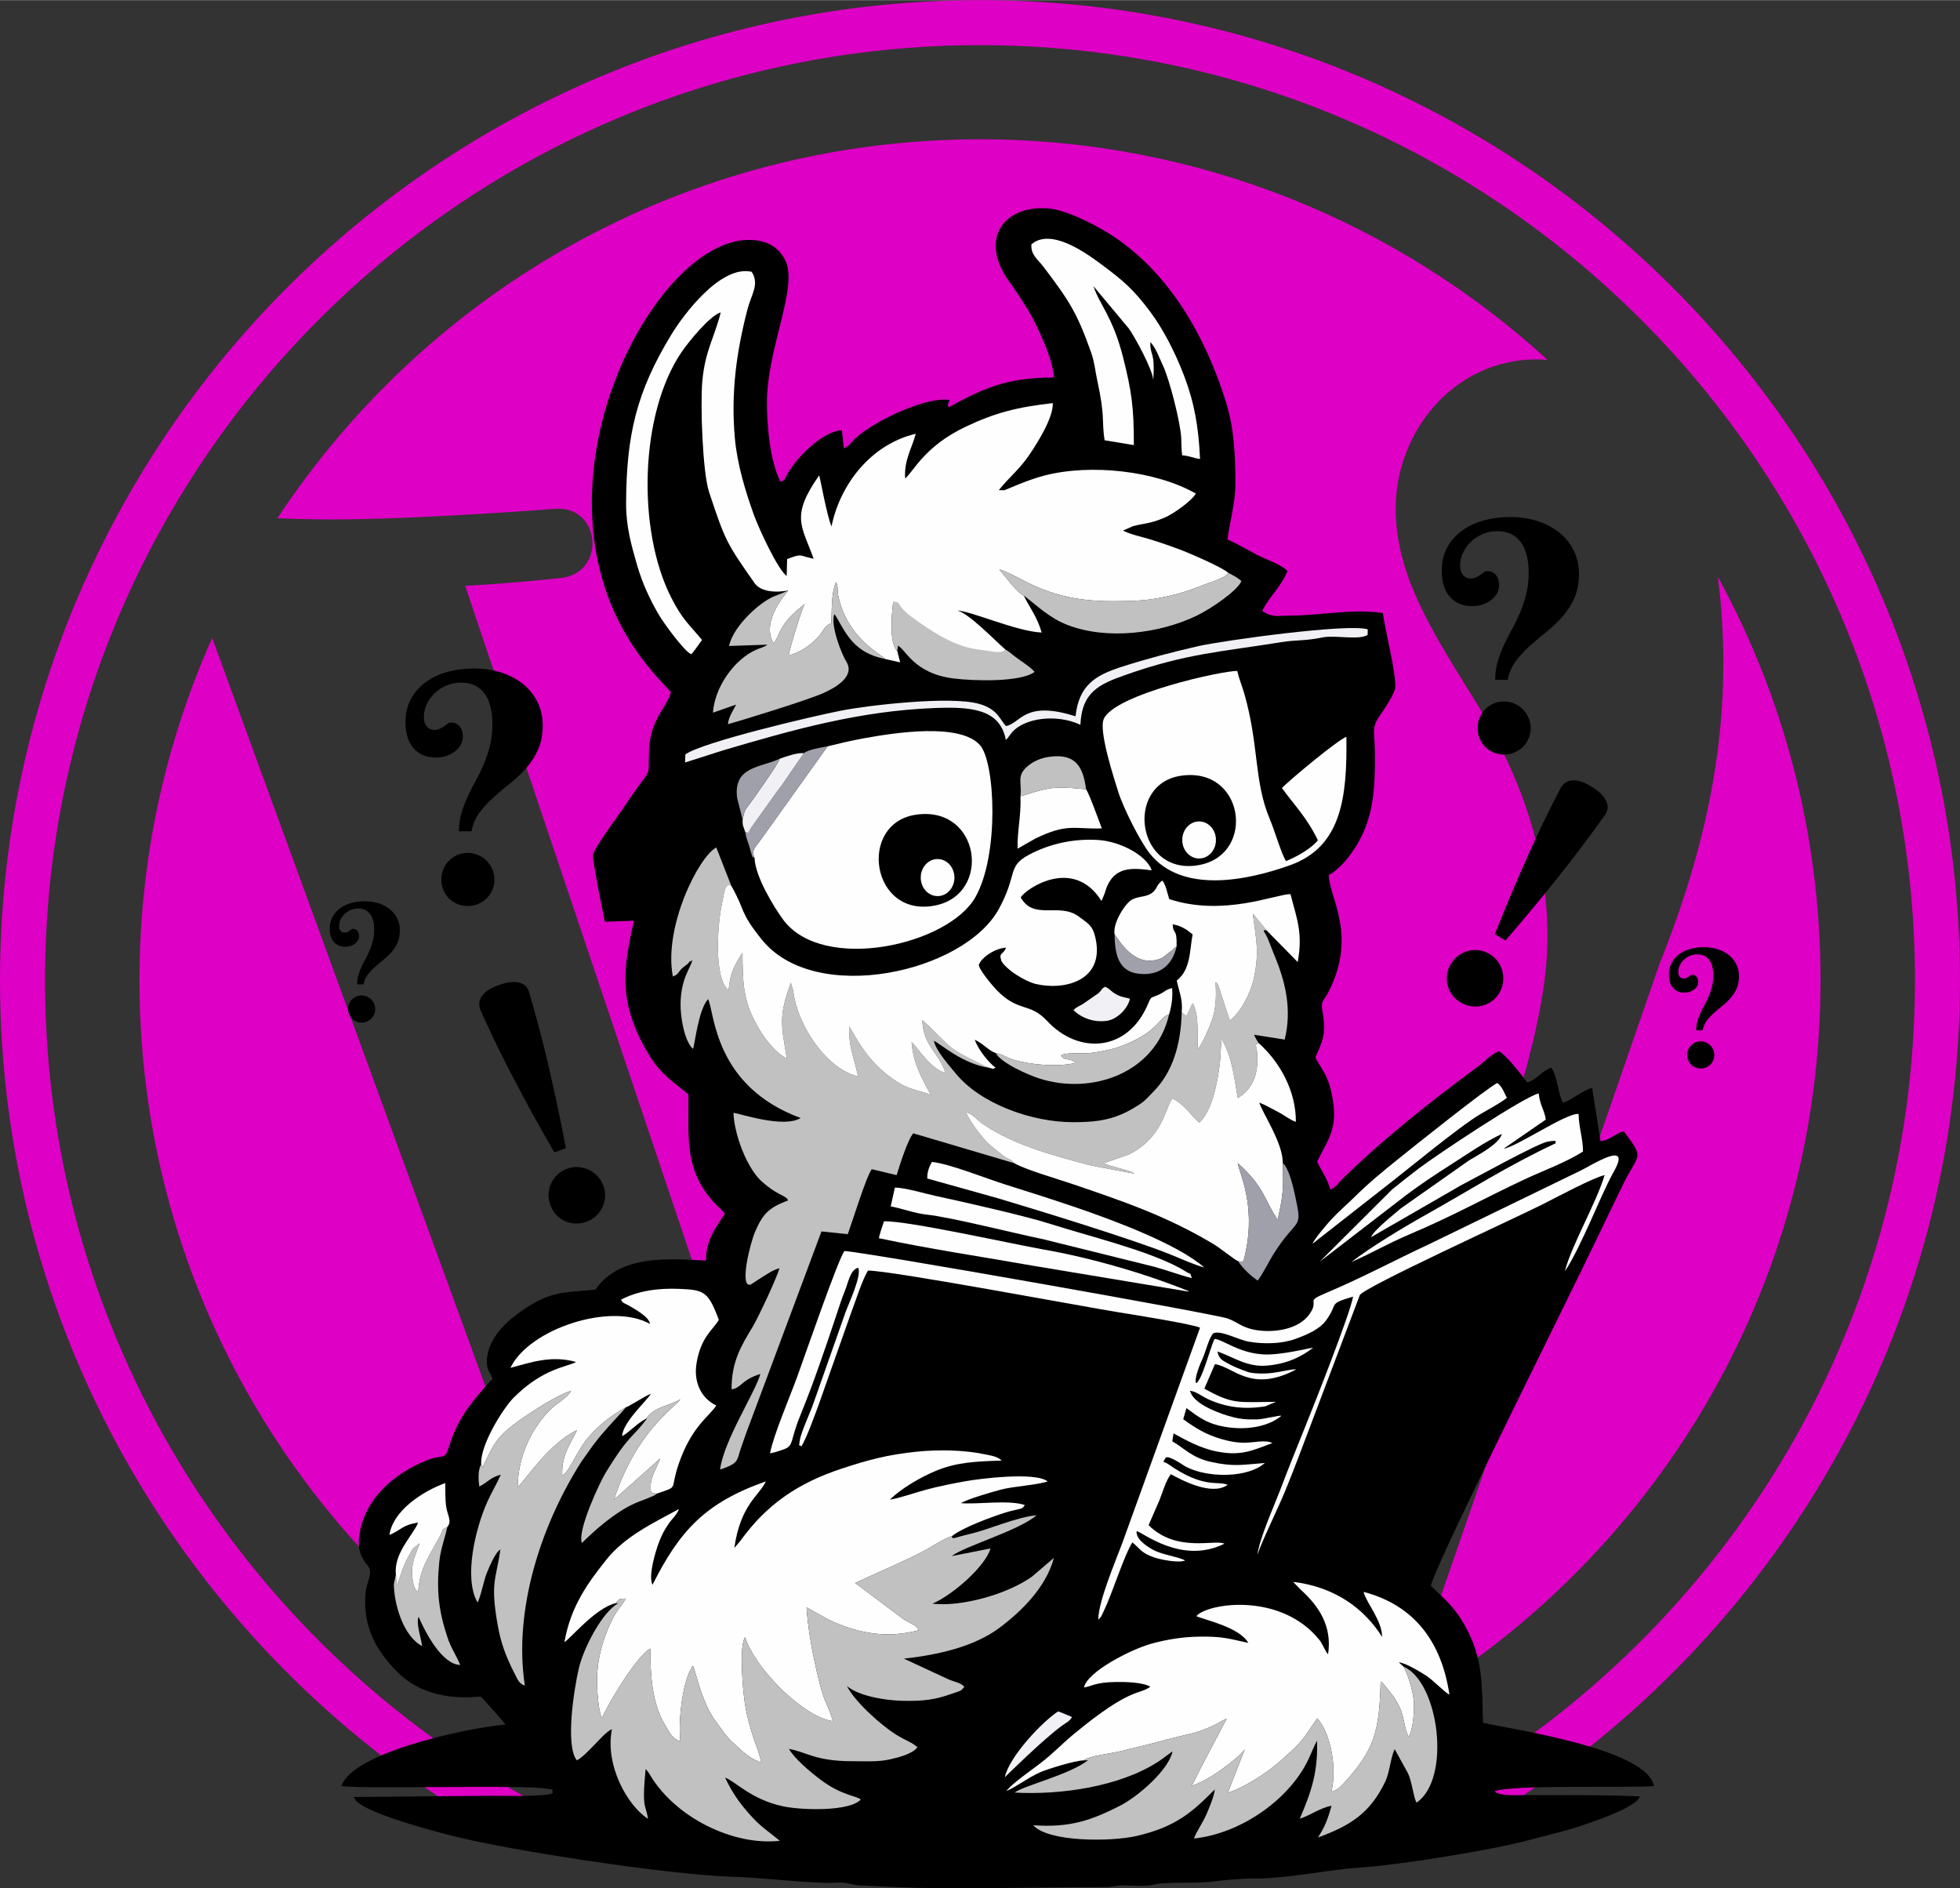 <?xml version="1.0" encoding="UTF-8"?>
<!-- Creator: CorelDRAW 2018 (64 bitů) -->
<svg xmlns="http://www.w3.org/2000/svg" xmlns:xlink="http://www.w3.org/1999/xlink" xml:space="preserve" width="1584px" height="1526px" version="1.0" style="shape-rendering:geometricPrecision; text-rendering:geometricPrecision; image-rendering:optimizeQuality; fill-rule:evenodd; clip-rule:evenodd" viewBox="0 0 1477.17 1422.87">
 <rect x="0" y="0" width="1477.17" height="1422.87" fill="#333333" stroke="none"/>
 <defs>
  <style type="text/css">
   <![CDATA[
    .fil2 {fill:#FEFEFE}
    .fil1 {fill:black}
    .fil6 {fill:#9FA0A9}
    .fil3 {fill:#C1C1C1}
    .fil0 {fill:#DE00C4}
    .fil5 {fill:#F1F0F5}
    .fil4 {fill:#FEFEFE}
    .fil7 {fill:black;fill-rule:nonzero}
   ]]>
  </style>
 </defs>
 <g id="Vrstva_x0020_1">
  <path class="fil0" d="M159.93 480.68l302.28 827.95c-211.44,-102.48 -357.1,-319.28 -357.1,-570.05 0,-92.02 19.66,-178.98 54.78,-257.9l0.04 0zm1006.32 226.02c0,-78.34 -27.99,-132.51 -52.12,-174.79 -32.17,-52.13 -62.25,-96.51 -62.25,-148.62 0,-58.39 44.09,-112.56 106.34,-112.56 2.66,0 5.36,0.29 8.35,0.61 -112.89,-103.34 -262.98,-166.48 -427.95,-166.48 -221.27,0 -416.06,113.46 -529.53,285.59 14.88,0.61 28.89,0.91 40.81,0.91 66.14,0 168.87,-8.04 168.87,-8.04 34.25,-2.09 38.11,48.23 4.17,52.12 0,0 -34.25,3.86 -72.36,5.95l230.82 686.17 138.71 -415.77 -98.59 -270.44c-34.25,-2.09 -66.42,-5.95 -66.42,-5.95 -34.26,-2.09 -30.08,-54.2 3.85,-52.11 0,0 104.54,8.03 166.77,8.03 66.14,0 168.86,-8.03 168.86,-8.03 34.26,-2.09 38.11,48.23 4.18,52.11 0,0 -34.25,3.86 -72.36,5.95l229.02 681.1 63.14 -211.15c26.79,-87.56 47.65,-150.38 47.65,-204.6l0.04 0zm-416.64 87.28l-190.01 552.47c13.79,4.05 27.75,7.65 41.88,10.79l274.47 0c24.87,-5.55 49.18,-12.56 72.88,-20.91 -1.8,-2.66 -3.28,-5.66 -4.47,-8.64l-194.75 -533.71zm545.01 -359.47c2.67,20.24 4.18,41.71 4.18,65.23 0,64.33 -11.92,136.41 -48.23,226.92l-193.57 559.6c188.49,-109.89 315.06,-313.87 315.06,-547.68 0,-110.18 -27.98,-213.85 -77.44,-304.07zm182.55 304.07c0,258.76 -133.74,486.73 -335.62,618.66l-65.8 0c218.81,-119.69 367.49,-352.08 367.49,-618.66 0,-388.65 -316.29,-704.65 -704.66,-704.65 -388.65,0 -704.65,316 -704.65,704.65 0,266.58 148.81,498.97 367.61,618.66l-65.95 0c-201.93,-131.98 -335.59,-360.03 -335.59,-618.66 0,-407.42 331.16,-738.58 738.58,-738.58 407.13,0 738.59,331.16 738.59,738.58z"></path>
  <path class="fil1" d="M794.26 284.39c-35.92,-0.04 -53.14,8.25 -79.25,22.38 -1.35,-1.98 -0.07,-3.25 0.66,-5.49 -18.27,-2.67 -57.29,16.23 -71.25,29.15 -3.44,3.19 -3.78,5.24 -8.45,7.36l-1.5 -13.73c-14.45,0.86 -34.21,20.55 -40.95,32.93 -1.97,3.61 -1.97,5.07 -5.34,5.91 -8.05,-15.91 -10.15,-42.5 -10.18,-59.54 -0.06,-41.14 24.12,-87.78 13.68,-107.6 -5.11,-9.7 -13.44,-15.08 -27.6,-15.07 -71,0.07 -167.9,181.36 -87.94,304.54 9.44,14.53 17.12,23 29.5,36.27 -2.55,10.69 -15.48,20.29 -16.45,43.11 -1.07,25.29 3.54,9.47 -18.29,42.57 -4.84,7.35 -22.16,30.19 -23.98,36.79 -0.76,2.78 7.6,45.04 9.02,50.56l21.86 -0.79c-8.51,36.99 -11.35,60.96 8.75,96.81 9.99,17.81 17.6,22.07 32.26,34.07 0.41,32.28 -3.65,56.88 20.02,82.29 3.54,3.81 5.55,4.6 7.43,7.76 -6.19,9.7 -14.29,18.92 -14.17,35.21 -29.1,-1.55 -65.13,-4.38 -83.34,21.84 -26.87,2.7 -34.65,0.97 -58.24,17.94 -10.69,7.69 -22.25,19.71 -23.5,34.07 -0.78,8.85 2.51,9.81 4.21,15.23 -14.32,15.46 -25.99,29.12 -32.43,49.97 -3.88,12.56 -4.1,6.32 -16.64,11.27 -25.27,9.97 -48.98,29.96 -51.63,59.59 -0.75,8.44 1.88,14.29 6.24,19.43 5.15,6.08 -0.29,11.4 -1.2,20.76 -2.54,25.91 8.48,44.58 24.18,60.19 24.85,24.72 60.89,17.76 62.68,18.38 1.54,1.27 18.19,20.03 18.5,20.98 -32.67,3.07 -115.86,21.69 -123.57,46.39 22.61,2.44 135.53,-1.26 154.62,1.96 6.91,1.17 3.47,-0.77 4.62,3.08 -2.24,3.28 -39.28,2.14 -45.29,2.23l-104.62 0.94c2.26,10.67 58.13,24.96 69.65,28.09 43.36,11.78 168.85,30.66 215.07,31.98 22.6,0.65 49.32,4.14 72.22,4.66 3.86,0.08 8.96,-0.5 12.63,-0.1 4.84,0.53 7.54,2.15 15.34,2.14l27.88 1.29c40.55,1.63 109.05,-0.21 154.75,-0.24 3.96,-0.01 6.84,-1.34 12.64,-1.24 5.05,0.09 10.25,0.39 15.32,0.33 6.52,-0.06 7.24,-1.25 12.62,-1.72 14.1,-1.23 28.03,0.19 42.35,-1.86 5.82,-0.84 21.89,-1.99 27.42,-1.92 24.94,0.32 54.3,-6.44 79.73,-8.17 32.25,-2.19 99.78,-13.28 127.31,-20.57 14.84,-3.92 31.66,-7.86 45.51,-12.83 9.31,-3.34 36.51,-12.73 38.77,-20.27 -28.01,-1.32 -56.54,-0.82 -84.61,-1.02 -6.97,-0.05 -21.8,1.11 -24.84,-2.99 15.01,-5.03 98.1,-2.25 120.08,-3.77 -4.84,-27.38 -101.15,-41.88 -128.8,-47.64 -1.06,-25.8 0.7,-46.47 -12.53,-71.17 -8.72,-16.27 -15.57,-21.19 -26.82,-32.15 1.99,-11.68 75.26,-159.71 81.98,-173.47 13.95,-28.59 27.8,-56.43 41.72,-85.21 7.32,-15.14 13.71,-28.3 20.64,-42.77 12.11,-25.28 17.49,-19.22 1.04,-41.06 -6.38,1.47 -10.9,7.13 -17.52,7.39l-6.27 -40.14c-8.84,2.75 -14.69,8.97 -22.03,11.14 -4.01,-7.4 -4.03,-19.7 -8.88,-26.4 -8,3.2 -10.3,8.73 -17.98,11.26 -5.09,-6.62 -14.71,-19.35 -21.34,-23.67 -6.19,2.46 -11.14,8.14 -15.92,11.66 -34.33,25.26 -72.26,55.18 -102.54,85.11 -3.15,3.11 -4.56,6.08 -8.72,7.47 -2.05,-7.95 -6.56,-13.87 -9.9,-20.92 6.03,-12.7 13.85,-22.03 12.67,-39.29 -0.54,-7.77 -2.19,-15.87 -4.61,-22 -3.09,-7.88 -6.34,-10.99 -9.36,-17.34 5.24,-12.2 8.49,-16.98 5.31,-34.91 -1.42,-7.97 0.74,-7.02 4.29,-13.88 22.41,-43.3 0.81,-71.47 0.45,-88.57 10.97,-5.83 22.34,-22.19 27.53,-35.56 7.04,-18.12 7.49,-36.62 7.25,-57.91 -0.17,-15.01 -2.92,-17.31 4.08,-27.28 2.92,-4.16 11.12,-16.16 11.31,-20.89 0.46,-11.39 -7.52,-42.07 -9.38,-55.81 -22.66,-3.51 -46.87,1.8 -69.72,1.91 -10.9,0.06 -13.08,1.55 -21.2,-3.41 4.42,-9.93 14.48,-18.47 18.98,-30.22 -0.88,-0.9 -0.71,-0.88 -2.22,-1.95 -5.9,-4.19 -13.55,-6.59 -20.3,-10.04 -7.73,-3.94 -15.57,-8.78 -22.59,-11.7 1.62,-13.82 5.91,-26.99 5.91,-42.26 0,-22.73 -1.05,-41.87 -7.22,-61.69 -15.5,-49.75 -42.79,-96.79 -84.75,-124.55 -10.31,-6.82 -34.26,-19.94 -49.18,-21.05 -34.64,-2.56 -51.91,24.33 -29.28,55.18 4.72,6.44 9.68,14.06 14.14,21.4 6.53,10.77 19.13,37.32 19.5,50.86z"></path>
  <path class="fil2" d="M514.03 264.7c5.27,-7.65 21.16,-27.1 29.16,-29.37 -4.64,18.62 -11.85,28.9 -13.89,51.95 -1.59,17.91 0.23,68.83 5.13,83.52 12,36.01 12.7,37.9 34.28,68.54 6.73,9.56 25.37,5.54 25.37,5.54 -0.24,0.86 -21.46,22.9 -10.98,39.98l3 -5.06c0.99,-2.28 0.59,-1.8 1.84,-4.25 4.62,-9.05 10.81,-14.27 18.57,-20.53 -2.13,3.39 -11.09,32.52 -12.17,38.91 8.03,-2.32 13.7,-5.97 19.01,-10.72 8.09,-7.23 6.75,-11.03 13.11,-13.71 0.7,-9.95 -0.31,-21.24 3.57,-31 1.77,2.88 0.99,6.72 1.69,10.17 6.55,32.01 32,44.03 35.54,47.9l11.15 2.47 -2.16 -8.5c-6.24,-5.87 -4.24,-28.09 -3.1,-37.19 4.99,5.64 11.81,13.18 28.26,24.8 5.97,4.21 47.14,23.47 56.4,11.29 -6.54,-5.38 -28.65,-28.68 -36.88,-29.48 10.64,0.16 44.65,15.7 64.09,16.63 -3.02,-11.35 -9.67,-19.92 -13.41,-27.76 -4.79,-2 -14.48,-15.03 -18.43,-19.88 17.29,5.36 34.97,24.09 84.85,24.02 20.53,-0.03 30.07,-0.57 48.91,-5.42 7.58,-1.95 14.04,-4.55 21.03,-7.22 4.32,-1.65 16.5,-5.17 17.59,-8.86 -4.85,-4.29 -29.6,-14.95 -37.07,-17.72 -7.9,-2.92 -12.57,-4.56 -20.59,-7.07 -7.04,-2.21 -15.54,-3.83 -21.53,-6.93l7.53 -3.35c9.69,-2.43 12.82,-1.74 23.95,-6.48 6.55,-2.79 20.33,-12.58 23.43,-18.07 -29.99,-17.07 -79.09,-22.78 -114.57,-13.48 -12.81,3.36 -27.98,10.43 -29.69,10.92l-4.28 0.02c8.92,-11.11 16.1,-15.84 24.57,-28.93 4.55,-7.01 16.55,-25.54 16.15,-36.7 -27.15,3.04 -43.6,7.36 -65.53,17.72 -31.55,14.91 -39.8,34.49 -45.76,39.03 -0.93,-13.85 5.16,-22.77 8.02,-33.65 -33.63,7.88 -57,37.92 -63.51,69.78 -3.64,-8.26 -8.71,-37.73 -9.33,-38.4 -21.85,31.14 -13.03,37.96 -4.14,62.8 -11.69,-2.42 -7.94,-4.22 -19.99,0.25l-0.32 12.75c-6.47,-4.47 -20.79,-35.17 -24.68,-45.95 -6.36,-17.62 -12.62,-38.23 -14.39,-57.97 -3.05,-34.14 1.2,-65.11 9.54,-97.12 2.94,-11.29 9.21,-18.89 3.13,-28.21 -23.57,-5.39 -51.76,32.98 -60.33,47 -26.55,43.51 -34.1,76.12 -34.3,127.76 -0.07,17.01 3.92,31.13 8.22,46.1 3.89,13.5 9.7,26.15 16.52,37.71 4.01,6.79 19.2,27.51 24.35,29.67 2.15,-2 6.1,-8.19 8.16,-10.76 -9.66,-11.72 -14.62,-15.04 -23.21,-31.89 -26.01,-51.02 -23.84,-139.19 8.12,-185.6z"></path>
  <path class="fil3" d="M764.46 876.5c-4.27,-4.62 -3.72,-1.5 -11.1,-7.79 -2.27,-1.94 -7.08,-5.59 -9.61,-8.15 -3.81,-3.84 -14.09,-16.96 -15.64,-22.73 6.45,2.69 8.03,5.99 13.52,9.69 22.57,15.21 51.35,22.87 77.5,29.92 5.87,1.59 35.22,6.62 35.52,6.94 -0.37,-1.91 -17.32,-5.3 -22.93,-7.76 0.27,-0.16 0.72,-0.63 0.86,-0.36l17.85 -6.2c26.31,-12.9 27.88,-36.06 33.23,-42.4 10.1,5.15 16.1,15.73 20.32,18.21 9.89,-9.48 13.46,-30.36 15.26,-43.67 0.88,-6.5 0.61,-12.81 1.42,-19.37 8.51,14.72 9.68,31.21 12.25,44.59 13.44,-8.41 15.71,-21.46 14.41,-35.47 -0.49,-5.23 -2.27,-3.83 1.19,-6.08 -1.89,-3.4 -1.67,-2.24 -3.34,-6.18l23.05 3.63c5.55,-22.63 0.7,-43.46 -8.08,-64.27 -2.25,-5.32 -4.67,-13.32 -7.78,-17.45 1.46,-1.71 -0.8,-0.66 2.25,-0.55l-9.62 -11.73c-0.12,-0.44 -0.51,-0.44 -0.78,-0.64 2.48,19.12 4.99,28.7 0.88,48 -2.57,12.08 -10.71,27.08 -18.28,32.26l-8.53 -26.27c-2.01,-3.2 0.89,-0.03 -2.23,-2.58 0.86,10.3 0.33,20.22 -2.76,28.93 -1.71,4.83 -7.54,18.53 -10.62,21.46 -0.34,-11.25 1.12,-25.81 -3.77,-34.52 -0.17,0.26 -0.39,0.62 -0.49,0.79l-4.19 9.02 -3.61 -2.94c-0.62,24.08 -6.76,45.09 -21.47,59.89 -3.44,3.47 -6.11,6.81 -10.72,9.74 -4.66,2.96 -8.34,5.08 -13,7.11 -11.34,4.91 -22.04,5.98 -36.56,6.01 -31.49,0.07 -69.96,-14.03 -88.42,-36.53 -4.42,-5.38 -15.29,-17.48 -16.61,-24.83 5.32,2.47 21.29,17.42 41.98,20.44l-4.14 -2.68c-28.87,-13.64 -24.25,-12.91 -46.55,-33.36 0.59,19.84 12.95,24.68 17.36,39.77 -11.08,-2.51 -21.71,-20.23 -25.45,-23.18 0.97,15.01 7.68,27.73 14.69,40.05 -2.78,-1.95 -14.3,-3.98 -20.56,-7.24 -15.07,-7.84 -27.19,-20.74 -35.8,-35.6l-5.39 -9.05c-0.49,16.12 4.05,24.5 6.71,37.7 -21.45,-4.81 -42.58,-33.32 -47.94,-58.95 -0.52,-2.49 -0.68,-4.2 -1.13,-6.36l-1.59 -5.29c-9.33,25.52 -7.26,31.51 -2.99,57.27 -10.45,-5.66 -19.68,-18.73 -25.6,-31.15 -7.55,-15.86 -7.72,-28.71 -7.84,-48.67 -0.23,0.27 -0.48,0.65 -0.61,0.85 -10.84,16.44 -8.26,22.05 -10.12,27.14 -10.91,-9.34 -8.14,-48.55 -5.06,-63.48 2.5,-12.13 2.53,-17.16 7.3,-15.08l-11.26 -28.76c-13.15,6.67 -39.92,59.88 -32.74,97.19 4.83,-1.74 3.55,-3.5 8.04,-7.1 0.21,-0.17 0.53,-0.38 0.75,-0.54 1.43,-1.12 0.91,-0.68 2.11,-1.66 2.07,-1.69 0.28,-1.4 3.79,-2.86 -1.49,6.11 -8.51,13.37 -8.88,32.48 -0.2,10.05 2.83,28.3 9.32,34.2 1.56,-3.28 3.88,-29 11.41,-37.48 5.01,9.67 4.19,65.48 69.79,89.62 -12.94,7.94 -45.84,-3.47 -50.67,-3.88 0.61,13.46 6.36,29.94 12.64,40.46 4.23,7.07 7.02,10.07 12.35,14.34 9.66,7.75 14.98,7.64 16.15,11.16 -14.44,5.6 -18.58,9.63 -24.58,23.02 -3.96,8.85 -12.4,43.23 -3.55,40.4l8.25 -5.34c4.62,-2.78 8.04,-5.45 13.4,-6.97 -1.58,6.56 -16.14,37.44 -19.91,43.69 -8.58,14.21 -16.29,26.58 -16.16,47.59 7.46,-0.99 7.05,-7.01 21.67,-11.57 -3.49,13.33 -27.54,50.01 -30.33,72.02 14.47,-4.79 12.53,-6.84 15.64,-15.96 2.9,-8.52 5.35,-15.28 8.39,-23.15l52.38 -140.33 19.84 2.05c3.78,-10.39 13.79,-43.12 18.07,-48.97l18.77 4.49c1.5,-5.16 8.59,-27.7 12.59,-31.5l76.09 22.51z"></path>
  <path class="fil2" d="M463.89 1208.11c3.08,-3.74 2.48,-3.23 7.79,-3.52 -3.83,6.6 -6.64,8.05 -11.08,17.46 -7.09,15.02 -11.12,30.45 -10.61,47.78 0.18,6.43 1.28,20.94 3.75,24.7 6.23,-13.92 26.84,-47.24 36.35,-52.27 0.08,19.52 1.14,40.98 11.05,57.47 4.73,7.86 5.49,10.04 11.64,12.57 -1.9,-15.31 1.75,-46.9 9.45,-57.01 1.72,2.31 6.09,27.1 17.66,42.44 5.65,7.49 6.58,10 13.82,16.6 5.09,4.64 11.05,10.96 20.08,13.78 -1.59,-9.13 -8.74,-21.96 -12.31,-44.04 -1.59,-9.85 -4.6,-43.55 0.06,-50.37 7.6,23.89 44.31,60.5 66.27,63.28 -6.11,-18.98 -6.02,-10.05 -12.83,-39.94 -2.98,-13.07 -6.2,-31.11 -7.11,-45.82l16.81 9.36c21.93,10.19 43.43,14.36 67.84,7.83 -1.97,-2.85 -1.1,-2.57 -5.88,-5.15 -2.78,-1.5 -3.65,-1.74 -6.43,-3.7l-35.62 -26.64c3.2,-2.07 41.33,-18.18 54.19,-25.6 5.35,-3.08 13.23,-8.22 18.67,-9.78 7.56,-6.22 29.58,-14.43 40.04,-17.71 3.18,-1 4.58,-1.31 7.82,-2.04 5.49,-1.22 5.26,-1.12 7.08,-3.71 -12.82,-4.09 -34.53,-0.33 -48.23,-1.4 5.57,-3.25 22.52,-8.14 29.81,-10.1 9.99,-2.7 26.79,-3.38 35.61,-6.26 -9.32,-7.57 -52.73,-1.85 -62.02,-0.16 -9.35,1.7 -20.22,3.83 -29.34,6.3 -8.8,2.38 -19.11,6.08 -27.5,7.6 7.82,-8.11 23.59,-17.23 34.79,-21.82 16,-6.56 30.38,-7.01 49.5,-7.67 -3.65,-3.32 -8.24,-3.74 -13.32,-4.81 -15.43,-3.26 -34.81,-3.48 -50.39,-1.92 -22.65,2.29 -37.63,6.44 -57.02,12.84 -33.12,10.92 -56.6,27.15 -76.19,54.27l-4.66 5.52c4.69,-32.7 18.45,-39.03 23.79,-50.21 -45.73,16.05 -65.04,37.31 -85.43,77.91 -3.5,-6.63 2.54,-26.02 4.92,-32.21 2.12,-5.49 4.01,-9.04 7.02,-13.48 2.53,-3.74 7.02,-7.75 7.9,-11.34 -18.78,10.23 -40.74,20.53 -54.69,38.19 -13.31,16.84 -26.72,34.45 -31.54,62.06 4.28,-2.39 23.45,-25.83 38.49,-29.28z"></path>
  <path class="fil3" d="M717.45 1157.54c-5.44,1.56 -13.32,6.7 -18.67,9.78 -12.86,7.42 -50.99,23.53 -54.19,25.6l35.62 26.64c2.78,1.96 3.65,2.2 6.43,3.7 4.78,2.58 3.91,2.3 5.88,5.15 -24.41,6.53 -45.91,2.36 -67.84,-7.83l-16.81 -9.36c0.91,14.71 4.13,32.75 7.11,45.82 6.81,29.89 6.72,20.96 12.83,39.94 -21.96,-2.78 -58.67,-39.39 -66.27,-63.28 -4.66,6.82 -1.65,40.52 -0.06,50.37 3.57,22.08 10.72,34.91 12.31,44.04 -9.03,-2.82 -14.99,-9.14 -20.08,-13.78 -7.24,-6.6 -8.17,-9.11 -13.82,-16.6 -11.57,-15.34 -15.94,-40.13 -17.66,-42.44 -7.7,10.11 -11.35,41.7 -9.45,57.01 -6.15,-2.53 -6.91,-4.71 -11.64,-12.57 -9.91,-16.49 -10.97,-37.95 -11.05,-57.47 -9.51,5.03 -30.12,38.35 -36.35,52.27 -2.47,-3.76 -3.57,-18.27 -3.75,-24.7 -0.51,-17.33 3.52,-32.76 10.61,-47.78 4.44,-9.41 7.25,-10.86 11.08,-17.46 -5.31,0.29 -4.71,-0.22 -7.79,3.52l1.95 0.1c-11.72,6.32 -25.95,33.22 -29.64,49.1 -3.61,15.5 -10.31,58.08 -1.48,69.2 3.71,-1.64 10.37,-8.78 13.31,-11.75 3.33,-3.36 9.11,-10.07 13.18,-11.77 -5.45,26.79 11.38,57.5 27.15,67.56 -1.21,-8.01 -3.11,-8.26 -3.04,-18.3 0.04,-6.66 0.7,-12.74 1.27,-19.14 0.92,0.91 0.83,0.76 1.86,2.17 0.93,1.27 1.14,1.72 2,3.13 18.92,31.07 61.99,52.69 97.26,48.73 -10.53,-8.67 -14.21,-10.29 -23.07,-20.29 -7.32,-8.27 -13,-16.3 -18.18,-27.33 7.51,2.63 19.88,16.78 44.32,21.77 13.32,2.71 49.35,4.01 57.95,-5.26 -3.52,-2.97 -14.41,-2.95 -30.4,-15 -8.02,-6.04 -19.3,-15.56 -23.74,-23.11 13.25,2.19 19.69,9.31 48.12,9.24 9.86,-0.02 19,0.66 27.98,-1.38 6.44,-1.47 16.86,-4.04 20.72,-9.07 -2.68,-3.03 -9.56,-5.59 -15.39,-9.16 -12.59,-7.73 -32.32,-25.91 -37.73,-37.08 8.17,7.22 27.95,10.94 42.46,11.19 15.38,0.26 23.78,-0.76 37,-5.47 6.58,-2.35 6.14,-1.49 9.05,-5.14 -2.85,-3.11 -7.67,-3.73 -11.45,-5.35l-34.12 -15.84c26.91,-2.92 53.4,-9.37 71.84,-23.1 16.05,-11.95 35.28,-30.36 41.2,-52.81l-16.46 14.07c-18.32,13.19 -53.12,23 -75.1,20.43 15.81,-6.84 40.15,-28.52 43.79,-41.63l-29.18 5.78c9.15,-7.39 50.28,-19.02 63.87,-30.78 -14.86,1.31 -36.66,10.96 -49.54,13.92 -12.94,2.97 -14.09,4.78 -14.2,1.8z"></path>
  <path class="fil2" d="M816.73 1326.55c3.35,-3.34 21.37,-5.28 27.83,-6.96 9,-2.33 18.33,-4.33 27.79,-6.91 9.45,-2.57 17.51,-4.38 27.1,-6.8 4.92,-1.24 8.53,-2.81 13.13,-4.75 5.02,-2.12 7.76,-4.26 11.92,-6.07l-19.83 37.74c-2.48,4.93 -4.54,9.91 -6.88,13 12.85,-3.73 35.27,-20.56 40.36,-27.62l-12.76 32.69c12.18,-3.6 30.32,-15.71 38.24,-22.72 15.59,-13.79 16.4,-14.33 26.86,-30.11 0.16,-0.25 0.37,-0.57 0.53,-0.8l1.74 -2.38c10.45,11.62 14.89,37.77 10.62,55.41 4.12,-1.68 5.02,-1.81 9.1,-6.23 23.44,-25.36 27.16,-39.49 28.06,-77.01 1.53,1.17 0.82,0.57 2.25,2.04l5.2 6.41c11.97,15.26 8.39,22.12 13.57,33.23 3.54,-4.73 4.6,-20.79 3.91,-27.44 -0.9,-8.62 -4.23,-18.55 -7.52,-25.28l-3.74 -3.3c4.97,0.24 15.94,7.01 20.53,9.92 5.19,3.3 14.72,13.28 17.62,14.29 -5.7,-38.17 -25.14,-66.95 -64.7,-77.36 2.18,8.49 13.85,21.33 14,33.97 -13.09,-20.78 -34.8,-37.59 -67.08,-41.51l5.45 5.65c13.99,12.55 24.08,27.77 20.89,48.86 -1.59,-1.1 -4.33,-7.96 -6.21,-10.33 -28.86,-36.53 -84.21,-28.39 -93.07,-18.39 5.33,2.76 32.15,7.99 39.17,20.21 -15.47,-3.35 -18.99,-4.91 -36.84,-4.71 -12.99,0.14 -25.32,2.3 -36.12,5.28 -15.81,4.37 -48.55,21.27 -50.9,33.02 6.29,-1.06 8.56,-3.84 23.56,-4.12 7.23,-0.13 20.81,0.1 26.43,3.58 -8.85,6.46 -14.26,-0.23 -57.82,35.8 -9.61,7.95 -14.57,13.8 -25.01,21.83 -7.67,5.89 -20.06,14.28 -25.82,20.99 7.33,-2.89 16.8,-10.36 25.89,-14.3 5.27,-2.28 26.57,-8.89 32.55,-8.82z"></path>
  <path class="fil2" d="M551.1 667.35c-4.77,-2.08 -4.8,2.95 -7.3,15.08 -3.08,14.93 -5.85,54.14 5.06,63.48 1.86,-5.09 -0.72,-10.7 10.12,-27.14 0.13,-0.2 0.38,-0.58 0.61,-0.85 0.12,19.96 0.29,32.81 7.84,48.67 5.92,12.42 15.15,25.49 25.6,31.15 -4.27,-25.76 -6.34,-31.75 2.99,-57.27l1.59 5.29c0.45,2.16 0.61,3.87 1.13,6.36 5.36,25.63 26.49,54.14 47.94,58.95 -2.66,-13.2 -7.2,-21.58 -6.71,-37.7l5.39 9.05c8.61,14.86 20.73,27.76 35.8,35.6 6.26,3.26 17.78,5.29 20.56,7.24 -7.01,-12.32 -13.72,-25.04 -14.69,-40.05 3.74,2.95 14.37,20.67 25.45,23.18 -4.41,-15.09 -16.77,-19.93 -17.36,-39.77 13.95,12.79 18.54,18.77 26.07,23.39 5.63,3.46 13.23,7.26 24.62,12.65 3.46,0.78 1.84,1.12 4.48,-0.2 -4.59,-3.31 -12.63,-12.68 -15.66,-21.01 6.52,2.97 10.28,8.14 15.78,9.99 5.41,0.98 7.75,3.37 13.5,5.08 13.69,4.08 33.59,5.51 46.9,2.39 -5.25,-4.46 -7.22,-0.78 -11.24,-5.46 4.01,-3.11 15.15,-0.74 25.61,-2.43 8.28,-1.34 14.95,-2.7 22.34,-5.72 26.43,-10.79 25.9,-20.94 33.56,-22.93 1.97,-6.6 2.82,-12.37 2.33,-19.79 -4.45,0.8 -5.47,2.73 -10.21,4.95 -6.22,2.91 -5.37,0.77 -8.09,7.2 -15.15,35.85 -52.15,38.08 -75.85,12.64 -13.6,-14.6 -21.44,-6.01 -38.43,-23.69 -2.66,-2.76 -13.44,-15.5 -13.08,-18.72 1.97,-5.68 12.38,-12.49 20.53,-12.92 -2.44,5.71 -5.66,3.65 -3.63,9.73 0.73,2.22 4.18,5.31 6.82,7.49 4.32,3.57 13.25,8.7 18.7,10.05 21.42,5.29 52.37,-1.88 45.56,-34.02 -2.15,-10.15 -5.62,-11.3 -12.45,-16.49 -14.89,-11.32 -33.93,3.12 -44.01,-14.57 4.04,-6.84 39.84,-30.91 60.88,2.66l2.4 -5.72c5.77,-21.15 20.54,-19.23 35.45,-17.39 -3.63,-10.95 -23.23,-21.7 -40.1,-22.84 -19.36,-1.29 -37.55,3.17 -52.4,11.1 -16.76,8.96 -8.31,14.57 -22.71,40.88 -26.17,47.82 -138.35,73.05 -178.61,23.09 -17.27,-21.42 -11.91,-21.05 -23.08,-40.66z"></path>
  <path class="fil2" d="M623.73 562.33l-51.73 72.29c-2.97,4.07 -5.9,6.15 -3.32,11.92 0.44,13.92 14.8,37.32 21.65,46.55 29.78,40.17 124.28,19.19 144.8,-17.09 18.19,-32.19 14.84,-101.86 3.41,-114.62 -15.11,-16.86 -63.48,-9.4 -86.8,-5.23 -10.27,1.84 -19.71,4.13 -28.01,6.18z"></path>
  <path class="fil2" d="M1014.71 555.2c-5.93,1.79 -44.42,33.8 -48.54,38.59 8.99,12.52 18.63,21.92 27.06,39.32 -4.43,5.79 -15.36,12.27 -24.09,15.72 -3.94,-6.89 -8.32,-22.58 -12.21,-31.83 -11.93,-28.36 -7.97,-54.84 -19,-93.87 -1.82,-6.4 -3.98,-11.14 -5.47,-17.55 -9.71,-0.66 -92.68,17.46 -100.64,36.23 -3.88,9.15 7.84,44.83 10.98,54.89 3.72,11.91 16.44,37.18 23.49,46.12 24.42,31.01 73.81,20.6 105.93,9.12 38.73,-13.84 43.16,-50.81 42.49,-96.74z"></path>
  <path class="fil4" d="M636.37 942.67c-4.69,6.36 -28.68,75.66 -35.31,94.09 -5.54,15.41 -18.14,44.56 -20.74,58.43 3.74,-0.83 6.15,-1.52 10.18,-2.97 8.09,-2.9 4.62,-6.09 12.65,-25.65 9.69,-23.62 19.07,-51.18 27.22,-75.7 2.12,-6.37 3.84,-11.97 6.54,-18.59 2.29,-5.59 3.92,-15.7 9.86,-16.97 2.9,5.72 -7.17,26.92 -9.61,33.72l-23.76 67.41c-1.94,6.19 -9.98,23.29 -10.65,29.11 -0.79,6.91 -1.18,1.65 1.18,4.4 3.67,-5.45 10.56,-24.63 13.24,-31.98l23.92 -67.72c3.57,-9.3 8.33,-24.9 13.04,-32.84 17.09,-0.14 163,27.29 188.55,31.37 9.99,1.6 55.84,8.89 61.74,11.67l-58.75 162.73c-5.43,14.5 -17.99,43.94 -17.93,57.31 2.53,-2.52 2.18,-2.43 4.13,-6.49 6.82,-14.25 15.16,-41.72 21.55,-51.76 5.98,4.83 6.42,7.89 16.27,11.3 4.44,1.53 18.3,4.48 23.44,2.39 -3.18,-2.31 -16.34,-4.3 -22.47,-7.27 -5.23,-2.53 -14.8,-8.56 -14.05,-14.87 4.21,0.48 33.85,25.53 66.17,9.46 -6.76,-3.58 -35.87,7.09 -57.15,-13.95l8.22 -18.92c2.5,-6.15 4.64,-14.37 8.57,-19.51 8.52,4.66 31.09,16.61 42.79,7.99 -7.41,-3.29 -17.82,3.39 -45.01,-15.74 -3.87,-2.72 -4.29,0.39 -1.76,-4.63 2.45,-2.27 13.2,5.63 15.23,6.69 16.73,8.81 47.2,8.48 59.55,-2.77 -16.77,1.28 -23.34,3.04 -40.64,-0.83 -14.54,-3.25 -19.78,-10.23 -29.08,-15.49l0.92 -5.99c9.49,5.19 20.39,11.29 32.9,13.71 18.22,3.52 26.48,-0.82 41.67,-6.41l-2.05 -0.77c-0.25,-0.04 -0.73,-0.21 -1.04,-0.25 -10.39,-1.34 -16.22,3.61 -35.31,-1.98 -12.04,-3.53 -19.56,-8.26 -28.86,-15l2.45 -8.35c9.49,7 16.23,12.62 32.62,14.63 14.54,1.79 29.79,-1.08 38.89,-8.82 -1.65,-0.59 -13,2.61 -18.55,2.72 -8.99,0.17 -13.58,-0.35 -21.82,-2.82 -9.72,-2.92 -26.28,-9.65 -28.46,-18.76 4.5,0.4 8.9,4.15 13.44,6.24 14,6.45 27.96,7.94 43.31,5.48l8.01 -3.39c-28.34,0.14 -32.18,2.26 -53.95,-9.95l7.96 -18.46c14.49,2.2 27.25,22.02 61.37,3.93 -6.98,-0.29 -18.16,4.88 -34.38,2.54 -2.39,-0.35 -12.48,-4.44 -14.61,-5.63 -5.81,-3.22 -9.35,-4.07 -10.47,-10.39 12.08,4.17 22.21,11.9 37.09,10.67 15.12,-1.25 25.94,-6.49 34.99,-13.45 -1.78,-0.18 -24.48,5.94 -38.15,4.96 -18.3,-1.31 -29.61,-11.09 -36.08,-11.65 -3.33,6.43 -9.44,31.41 -13.95,33.4 -1.7,-3.63 3.42,-15.34 4.92,-18.67 2.38,-5.28 4.59,-14.88 7.86,-18.85 5.53,-2.9 18.8,4.86 27.42,6.29 11.43,1.9 24.48,1.44 34,-1.94 9.87,-3.5 18.99,-7.61 23.79,-14.21 9.87,-13.57 0.68,-11.94 20.32,-17.89 -1.94,12.19 -29.47,81.78 -35.83,97.45 -6.86,16.92 -12.86,31.92 -19.04,48.14 -5.05,13.23 -15.53,36.25 -17.21,48.96 2.54,-8.41 15.85,-35.8 20.47,-47.02 6.92,-16.8 12.81,-32.64 19.04,-49.14l37.68 -99.63c4.51,-6.47 115.46,-57.14 137.3,-68.09 10.25,-5.15 38.77,-20.47 47.2,-22.23 -6.73,21.97 -24.81,52.45 -29.98,72.36 5.7,-7.94 14.12,-26.1 18.95,-36.81 5.45,-12.06 12.42,-28.44 18.19,-38.69 13.67,-24.26 -18.04,-3.65 -25.42,-0.2l-114.46 55.59c-25.15,11.7 -50.52,25.33 -77.36,36.62 -16.41,6.9 -4.43,4.49 -12.3,15.8 -8.28,11.92 -27.49,14.4 -40.97,11.99 -10.29,-1.84 -13.12,-5.84 -20.72,-8.58 -10.07,-3.63 -274.58,-50.35 -288.92,-50.88z"></path>
  <path class="fil2" d="M362.68 1103.63c2.25,3.41 0.34,2.86 2.8,-1.86 6.63,-12.71 7.82,-18.2 24.37,-30.3 8.14,-5.95 30.19,-20.58 40.47,-23.35 -2.52,5.01 -10.61,9.25 -14.91,13.45 -14.94,14.56 -25.09,36.02 -25.27,59.12 5.39,-4.9 23.76,-33.24 44.73,-43.01 -5,10.53 -11.88,18.79 -11.13,34.17 6.34,-3.95 10.14,-17.58 20.21,-29.41 3.49,-4.09 7.52,-7.78 12.32,-11.81 2.45,-2.06 11.46,-8.19 15.26,-10.1 1.8,-0.21 14.48,-8.59 18.99,-10.26 -2.92,5.25 -21.07,21.17 -21.7,31.95 5.65,-3.04 10.82,-9.38 18.2,-13.29 6.4,-9.19 17.64,-9.5 25.75,-14.6 -4.66,6.98 -32.93,23.56 -50.08,75.78l34.83 -31.04c-2.34,6.6 -6.86,13.18 -7.12,19.9 -0.29,7.33 0.8,6 4.69,6.5 17.13,-5.91 9.4,-1.93 16.39,-22.26 9.63,-28.02 22.34,-35.21 28.4,-44.11 -10.68,-4.95 -17.62,-16.97 -14.81,-32.58 3.51,-19.45 12.14,-24.27 16.68,-31.95 -8.06,-21.72 -11.25,-22.54 -29.61,-23.37 -16.69,-0.75 -31.86,1.69 -44.18,8.15 1.97,3.1 1.36,1.85 5.65,4.27 5.19,2.93 15.72,8.78 16.25,14 -29.3,-16.59 -91.12,3.66 -105.16,33.09 15.52,-4.06 30.58,-9.67 49.45,-4.43 -6.4,3.77 -24.73,4.45 -47.2,27.08 -7.25,7.31 -25.36,35.3 -24.27,50.27z"></path>
  <path class="fil3" d="M816.73 1326.55l3.29 -0.16c-13.87,10.94 -48.52,19.16 -55.34,24.39 34.17,1.97 79.19,-4.33 108.3,-23.34 5.05,-3.3 6.85,-5.08 10.71,-7.69 -2.86,14 -26,34.05 -39.67,41.01 -21.97,11.18 -37.81,16.56 -65.33,14.65 11.46,12.85 58.87,12.47 77.84,8.1 30,-6.91 42.28,-18.3 59,-35.07 -0.39,4.99 -4.24,13.98 -6.39,18.98 -2.58,5.97 -7.29,12.47 -9.28,17.99 35.27,-3.74 71.59,-29.23 85.98,-59.12 1.94,-4.03 4.92,-11.52 6.75,-14.66 0.76,22.77 -3.8,37.61 -13,58.84 7.62,-2.26 15.62,-8.38 23.92,-9.71 -3.08,11.21 -5.33,16.15 -10.18,23.87 24.46,-8.92 39.32,-18.45 50.64,-41.99 3.27,-6.79 4.06,-18.11 7.13,-24.58l9.92 17.96c3.23,6.53 4.25,18.5 6.57,22.36 26.3,-17.86 17.02,-90.67 -9.64,-102.39 3.29,6.73 6.62,16.66 7.52,25.28 0.69,6.65 -0.37,22.71 -3.91,27.44 -5.18,-11.11 -1.6,-17.97 -13.57,-33.23l-5.2 -6.41c-1.43,-1.47 -0.72,-0.87 -2.25,-2.04 -0.9,37.52 -4.62,51.65 -28.06,77.01 -4.08,4.42 -4.98,4.55 -9.1,6.23 4.27,-17.64 -0.17,-43.79 -10.62,-55.41l-1.74 2.38c-0.16,0.23 -0.37,0.55 -0.53,0.8 -10.46,15.78 -11.27,16.32 -26.86,30.11 -7.92,7.01 -26.06,19.12 -38.24,22.72l12.76 -32.69c-5.09,7.06 -27.51,23.89 -40.36,27.62 2.34,-3.09 4.4,-8.07 6.88,-13l19.83 -37.74c-4.16,1.81 -6.9,3.95 -11.92,6.07 -4.6,1.94 -8.21,3.51 -13.13,4.75 -9.59,2.42 -17.65,4.23 -27.1,6.8 -9.46,2.58 -18.79,4.58 -27.79,6.91 -6.46,1.68 -24.48,3.62 -27.83,6.96z"></path>
  <path class="fil2" d="M764.46 876.5c7.71,4.63 32.62,11.89 43.97,15.74 38.74,13.15 71.84,24.53 106.72,45.57 4.18,2.52 15.84,11.87 17.92,12.48 4.42,1.21 4.12,0.37 5.54,-6.06 8.2,-36.97 -5.28,-62.11 -5.79,-67.83 20.77,18.48 20.34,28.93 30.12,42.62 3.99,-17.78 4.54,-23.37 3.81,-42.69 0.24,-14.89 -15.03,-37.21 -17.71,-45.52 4.66,1.74 9.27,4.57 14,6.96 4.9,2.48 9.06,6.05 13.59,7.54 0.19,-23.2 -12.14,-45.27 -28.12,-59.44 -3.46,2.25 -1.68,0.85 -1.19,6.08 1.3,14.01 -0.97,27.06 -14.41,35.47 -2.57,-13.38 -3.74,-29.87 -12.25,-44.59 -0.81,6.56 -0.54,12.87 -1.42,19.37 -1.8,13.31 -5.37,34.19 -15.26,43.67 -4.22,-2.48 -10.22,-13.06 -20.32,-18.21 -5.35,6.34 -6.92,29.5 -33.23,42.4l-17.85 6.2c-0.14,-0.27 -0.59,0.2 -0.86,0.36 5.61,2.46 22.56,5.85 22.93,7.76 -0.3,-0.32 -29.65,-5.35 -35.52,-6.94 -26.15,-7.05 -54.93,-14.71 -77.5,-29.92 -5.49,-3.7 -7.07,-7 -13.52,-9.69 1.55,5.77 11.83,18.89 15.64,22.73 2.53,2.56 7.34,6.21 9.61,8.15 7.38,6.29 6.83,3.17 11.1,7.79z"></path>
  <path class="fil3" d="M362.68 1103.63c-2.67,3.73 -2.11,12.09 -1.47,16.51 5.43,-2.47 8.51,-7.05 16.22,-8.89 -2.9,6.66 -6.85,13.1 -10.02,20.12 -8.98,19.9 -18.23,57.53 -7.52,76.14 2.25,-3.57 4.67,-16.53 7.01,-22.22 1.5,-3.66 6.45,-15.89 10.25,-17.67 -3.4,23.18 -7.69,24.81 -2.13,56.51 1.7,9.64 4,17.44 7.51,25.72 1.69,3.99 3.59,7.98 5.18,11.02 2.38,4.53 3.2,7.65 7.84,9.31 -8.8,-57.67 12.68,-122.06 42.93,-169.21l7.84 -11.05c0.23,-0.3 0.91,-1.16 1.13,-1.47 8.88,-12.03 21.55,-24.04 24.08,-27.92 -3.8,1.91 -12.81,8.04 -15.26,10.1 -4.8,4.03 -8.83,7.72 -12.32,11.81 -10.07,11.83 -13.87,25.46 -20.21,29.41 -0.75,-15.38 6.13,-23.64 11.13,-34.17 -20.97,9.77 -39.34,38.11 -44.73,43.01 0.18,-23.1 10.33,-44.56 25.27,-59.12 4.3,-4.2 12.39,-8.44 14.91,-13.45 -10.28,2.77 -32.33,17.4 -40.47,23.35 -16.55,12.1 -17.74,17.59 -24.37,30.3 -2.46,4.72 -0.55,5.27 -2.8,1.86z"></path>
  <path class="fil2" d="M840.03 704.05c2.43,2.49 14.54,27.09 35.85,17.73l8.03 -6.17c2.26,-2.07 0.09,-0.57 2.85,-2.46 0.34,-14.65 -2.43,-8.05 -2.98,-16.64 3.42,0.49 5.43,1.26 8.4,2.85 3.31,1.76 4.09,2.88 6.66,4.68 -2.33,11.91 -1.36,26.68 -11.97,34.76 1.79,8.79 4.64,13.82 3.74,24.03l3.61 2.94 4.19 -9.02c0.1,-0.17 0.32,-0.53 0.49,-0.79 4.89,8.71 3.43,23.27 3.77,34.52 3.08,-2.93 8.91,-16.63 10.62,-21.46 3.09,-8.71 3.62,-18.63 2.76,-28.93 3.12,2.55 0.22,-0.62 2.23,2.58l8.53 26.27c7.57,-5.18 15.71,-20.18 18.28,-32.26 4.11,-19.3 1.6,-28.88 -0.88,-48 0.27,0.2 0.66,0.2 0.78,0.64l9.62 11.73 23.42 23.86c4.08,-22.11 -0.74,-32.77 -5.44,-51.21 -11.31,0.06 -50.51,17.17 -91.38,3.77 -1.57,-4.96 -2.42,-10.32 -5.13,-13.99 -4.97,3.19 -3.64,6.95 -9.01,10.05 -4.7,2.71 -10.52,1.67 -15.21,5.17 -4.56,3.41 -13.34,17.07 -11.83,25.35z"></path>
  <path class="fil2" d="M777.34 184.05c-0.64,7.95 5.01,11.52 8.77,16.49 19.3,25.5 25.45,34.38 36.33,65.29 2.52,7.17 2.88,13.24 4.56,20.94 6.01,27.47 3.19,29.89 5.47,44.91l22.06 3.66c0.08,-28.1 -1.61,-40.55 -8.23,-66.6 -7.66,-30.11 -17.69,-39.31 -22.2,-53.18l26.68 31.94c4.12,5.69 18.08,31 18.35,38.79 1.57,-22.18 -2.38,-17.58 -2.19,-28.62 4.08,4.06 6.85,12.07 9.43,17.5 5.17,10.88 13.34,43.45 13.86,54.74 0.21,4.63 0.11,8.37 0.7,13.08 6.63,0.68 7.46,1.88 13.48,2.81 -1.06,-24.04 -4.25,-42.33 -11.97,-62.62 -6.7,-17.59 -15.78,-35.24 -25.43,-48.17 -12.8,-17.16 -20.4,-23.58 -37.37,-36.2 -12.45,-9.26 -38.02,-27.15 -52.3,-14.76z"></path>
  <path class="fil3" d="M667.26 496.57c-3.54,-3.87 -28.99,-15.89 -35.54,-47.9 -0.7,-3.45 0.08,-7.29 -1.69,-10.17 -3.88,9.76 -2.87,21.05 -3.57,31 -6.36,2.68 -5.02,6.48 -13.11,13.71 -5.31,4.75 -10.98,8.4 -19.01,10.72 1.08,-6.39 10.04,-35.52 12.17,-38.91 -7.76,6.26 -13.95,11.48 -18.57,20.53 -1.25,2.45 -0.85,1.97 -1.84,4.25l-3 5.06c-10.48,-17.08 10.74,-39.12 10.98,-39.98 -0.3,0.43 -9.36,3.85 -9.15,3.86 -10.11,3.05 -32.11,22.04 -35.49,37.98l28.92 -1.01c-2.75,2.1 -5.22,2.41 -8.23,3.72 -16.99,7.39 -31.6,28.63 -32.79,47.52l17.43 -6.07c-2.11,4.39 -5.59,8.91 -6.15,14.75 12.4,-3.39 60.11,-18.25 71.15,-23.08 9.39,-4.1 24.99,-12.72 18.1,-23.98 -4.11,-6.73 -12.04,-27.7 -9.11,-35.83 0.86,0.94 0.74,0.7 1.71,2.36 7.37,12.57 13.38,26.92 36.79,31.47z"></path>
  <path class="fil4" d="M994.65 950.68l65.05 -50.09c11.95,-8.95 22.38,-15.78 34.75,-23.67 11.62,-7.42 24.29,-16.34 37.45,-22.48 -2.03,7.67 -18.21,15.97 -24.7,19.9l-51.4 36.18c-4.97,4.24 -20.72,16.76 -22.5,21.72l67.5 -38.92c10.29,-5.28 58.59,-32.16 66.06,-33.19 8.46,-1.16 4.47,0.04 5.7,1.27 -36.59,17.19 -63.51,34.63 -97.98,53.98 -18.02,10.12 -41.2,24.16 -56.15,35.6 14.63,-6.33 27.81,-14.07 43.36,-20.65 33.65,-14.22 56.35,-27.22 87.52,-41.8 14.39,-6.73 30.08,-12.26 43.72,-20.79 0.08,-9.3 -2.96,-17.22 -3.35,-28.35 -9.12,-0.99 -47.22,25.2 -56.38,26.11l31.7 -21.85c-0.82,-6.74 -4.44,-10.8 -5.35,-19.74 -11.08,2.47 -77.86,46.99 -90.56,56.69 -6.85,5.24 -13.41,10.38 -19.87,15.65l-54.57 54.43z"></path>
  <path class="fil3" d="M771.61 448.83c0.77,0.16 11.79,9.49 14.66,11.54 6.34,4.5 10.5,7.47 18.5,10.57 29.39,11.39 69.2,6.45 97.23,-7.11 10.3,-4.99 30.63,-18.64 33.59,-26.03 -2.68,-2.49 -6.54,-4.5 -10.03,-6.33 -1.09,3.69 -13.27,7.21 -17.59,8.86 -6.99,2.67 -13.45,5.27 -21.03,7.22 -18.84,4.85 -28.38,5.39 -48.91,5.42 -49.88,0.07 -67.56,-18.66 -84.85,-24.02 3.95,4.85 13.64,17.88 18.43,19.88z"></path>
  <path class="fil5" d="M810.57 539.7c-38.88,-12.36 -41.14,5.35 -52.44,7.37 -4.7,-5.15 -6.33,-12.84 -20.29,-16.75 -21.75,-6.09 -83.19,1.04 -103.94,5.11 -21.54,4.22 -104.47,23.68 -117.39,33l-0.2 6.08 28.39 -9.06c53.13,-15.72 103.31,-29.87 160.14,-32 26.89,-1.01 48.91,0.66 53.22,24.09 1.72,-1.81 -0.38,0.68 1.99,-2.26 0.97,-1.21 1.44,-1.99 2.27,-3.01 9.31,-11.49 34.05,-14.55 51.95,-6.19 1.01,-24.61 14.1,-30.54 33.71,-37.47 45.98,-16.25 72.14,-17.46 117.63,-24.77 12.39,-1.98 17.03,-0.7 31.38,-3.62 9.07,-1.84 27.21,2.3 33.74,-1.84l0.09 -4.19c-14.05,-4.72 -109.58,8.44 -128.29,12.76 -20.07,4.64 -38.15,9.36 -57.07,15.43 -19.99,6.41 -32.28,13.86 -34.89,37.32z"></path>
  <path class="fil4" d="M662.36 933c38.01,8.13 78.22,14.05 117.18,20.94l115.87 19.26c0.12,-0.01 0.46,-0.08 0.67,-0.19 -32.8,-13.35 -74.21,-25.33 -109.84,-31.53 -23.22,-4.05 -101.81,-21.67 -120.02,-21.21 -1.13,3.12 -3.41,10.26 -3.86,12.73z"></path>
  <path class="fil4" d="M671.29 909.03c8.87,1.66 17.87,5.21 27.27,6.22 18.28,1.96 65.74,14.07 87.41,18.47l84.29 20.91c9.21,2.51 18.75,6.17 28.01,8.48 -2.06,-5.19 0.71,-1.63 -4.84,-5.11 -1.93,-1.21 -3.67,-2.19 -5.54,-3.17 -25,-13.18 -68.18,-23.59 -95.75,-32.42 -19.61,-6.28 -64.62,-16.42 -87.38,-21.34 -7.28,-1.57 -23.21,-6.34 -30.34,-6.16l-3.13 14.12z"></path>
  <path class="fil3" d="M676.25 490.54l0.47 -4.05c5.96,2.75 11.9,21.01 42.19,24.73 15.86,1.95 50.4,2.8 60.77,-4.94 -2.02,-3.13 -11.19,-8.78 -15.58,-12.26 -1.21,-0.96 -1.4,-1.2 -2.83,-2.26 -2.55,-1.88 -0.88,-0.81 -3.46,-2.32 -2.46,3.25 -10.39,1.26 -14.43,0.74 -3.7,-0.49 -8.77,-1.07 -12.58,-2 -15.22,-3.71 -28.39,-12.46 -41.05,-21.4 -16.45,-11.61 -9.28,-13.33 -16.6,-13.43 -1.14,9.1 -3.14,31.32 3.1,37.19z"></path>
  <path class="fil4" d="M698.83 888.03l53.16 14.86c30.24,9.02 102.24,31.11 130.09,42.38 8.06,3.26 17.69,7.69 25.53,9.84 -19.62,-17.33 -66.55,-35 -96.53,-45.23 -18.3,-6.24 -35.06,-11.54 -53.77,-17.44 -14.8,-4.67 -41.33,-15.43 -54.95,-16.92 -2.03,3.6 -3.56,7.14 -3.53,12.51z"></path>
  <path class="fil3" d="M298.37 1186.43l-1.5 7.18c-0.05,2.97 0.28,6.26 0.71,9.07 2.1,13.72 8.5,31.22 20.54,37.77 -0.62,-5.79 -4.79,-17.38 -2.62,-22.14 4.94,11.7 17.68,35.98 31.33,36.31 -2.65,-6.77 -6.77,-12.29 -9.52,-20.55 -6.7,-20.1 -8.38,-35.18 -6.31,-56.47 1.07,-11 4.35,-18.1 6.04,-26.85 -5.33,2.61 -1.88,-0.16 -4.82,5.43 -9.52,18.1 -15.68,24.82 -17.09,43.26 -4.17,-1.91 -4.89,-12.87 -4.47,-17.77 0.69,-7.91 3.51,-11.73 5.53,-18.7l-4.08 3.23c-2.22,2.32 -0.96,0.86 -2.67,3.75 -1.08,1.83 -2.9,5.38 -3.95,7.59 -2.65,5.55 -4.24,11.96 -6.47,17.15l-0.65 -8.26z"></path>
  <path class="fil3" d="M750.41 793.44c4.27,7.8 24.89,16.61 32.44,19.07 39.81,12.97 88.07,-3.81 98.23,-48.14 -7.66,1.99 -7.13,12.14 -33.56,22.93 -7.39,3.02 -14.06,4.38 -22.34,5.72 -10.46,1.69 -21.6,-0.68 -25.61,2.43 4.02,4.68 5.99,1 11.24,5.46 -13.31,3.12 -33.21,1.69 -46.9,-2.39 -5.75,-1.71 -8.09,-4.1 -13.5,-5.08z"></path>
  <path class="fil6" d="M933.07 950.29c3.73,5.87 10.14,11.53 14.78,14.65 3.62,-4.45 8.74,-14.88 11.88,-19.86 18.29,-29.05 22.26,-17.09 16.34,-44.1 -1.26,-5.75 -4.49,-20.63 -9.32,-24.65 0.73,19.32 0.18,24.91 -3.81,42.69 -9.78,-13.69 -9.35,-24.14 -30.12,-42.62 0.51,5.72 13.99,30.86 5.79,67.83 -1.42,6.43 -1.12,7.27 -5.54,6.06z"></path>
  <path class="fil2" d="M769.1 600.01c0.54,15.05 -2.56,26.13 -2.18,39.45l13.01 -7.43c24.49,-12.05 29.64,-7.15 50.48,-7.85 -2.08,-5.26 -9.32,-25.8 -11.86,-29.46 -25.41,-2.62 -27.93,-1.41 -49.45,5.29z"></path>
  <path class="fil3" d="M487.02 1068.93l0.58 -0.01c-11.28,15.19 -12.98,11.14 -31.33,41.15 -4.13,6.76 -21.28,43.12 -17.75,52.66 10.18,-10.1 25.24,-23.29 39.46,-29.68 2.99,-1.35 4.98,-2.12 8.12,-3.24l6.33 -2.61c1.49,-0.83 1.92,-1.14 2.66,-1.73 -3.89,-0.5 -4.98,0.83 -4.69,-6.5 0.26,-6.72 4.78,-13.3 7.12,-19.9l-34.83 31.04c17.15,-52.22 45.42,-68.8 50.08,-75.78 -8.11,5.1 -19.35,5.41 -25.75,14.6z"></path>
  <path class="fil4" d="M989.17 937.21l53.05 -41.55c17.62,-13.55 57.38,-46.63 73.4,-56.1 4.89,-2.9 15.81,-8.71 20.05,-12.4 -2,-3.48 -3.39,-8.39 -7.21,-11.12 -7.68,3.71 -63.43,48.2 -73.8,56.58 -13.65,11.04 -21.67,17.42 -34.56,30.08 -4.8,4.71 -11.72,10.68 -16.79,16.22 -3.22,3.51 -12.7,14.54 -14.14,18.29z"></path>
  <path class="fil2" d="M298.37 1186.43l0.65 8.26c2.23,-5.19 3.82,-11.6 6.47,-17.15 1.05,-2.21 2.87,-5.76 3.95,-7.59 1.71,-2.89 0.45,-1.43 2.67,-3.75l4.08 -3.23c-2.02,6.97 -4.84,10.79 -5.53,18.7 -0.42,4.9 0.3,15.86 4.47,17.77 1.41,-18.44 7.57,-25.16 17.09,-43.26 2.94,-5.59 -0.51,-2.82 4.82,-5.43 3.79,-4.43 0.35,-8.6 -0.68,-14.87 -0.94,-5.67 -0.64,-12.24 -0.79,-18.35 -17.57,6.45 -39.42,20.9 -42.08,39.11 8.68,-3.51 9.83,-7.7 21.65,-9.25 -4.05,9.67 -18.52,23.06 -16.77,39.04z"></path>
  <path class="fil3" d="M769.1 600.01c21.52,-6.7 24.04,-7.91 49.45,-5.29 -2.31,-17.21 -7.95,-26.96 -27.13,-24.57 -7.17,0.89 -13.22,3.72 -17.55,7.67 -7.74,7.06 -3.67,11.5 -4.77,22.19z"></path>
  <path class="fil6" d="M605.83 567.49l-9.7 14.02c-3.48,5.34 -7.59,11.12 -10.99,15.52l-16.97 23.73c-5.97,8.21 -2.56,7 -6.58,6.02 0.98,5.11 1.53,5.99 3.08,10.69 0.36,1.08 1.25,4.57 1.35,4.83 2.18,5.73 -0.4,1.91 2.66,4.24 -2.58,-5.77 0.35,-7.85 3.32,-11.92l51.73 -72.29c-4.54,0.83 -14.55,2.39 -17.9,5.16z"></path>
  <path class="fil5" d="M587.6 571.69c-0.56,2.73 -10.68,17.14 -14.33,22.35 -2.52,3.61 -4.72,6.97 -7.95,11.26 -4.19,5.54 -4.19,5.26 -5.62,12.25 -0.23,4.96 0.69,5.15 1.89,9.23 4.02,0.98 0.61,2.19 6.58,-6.02l16.97 -23.73c3.4,-4.4 7.51,-10.18 10.99,-15.52l9.7 -14.02c-5.3,-0.51 -13.4,2.54 -18.23,4.2z"></path>
  <path class="fil5" d="M809.06 761.21c6.27,5.94 15.44,9.38 25.16,7.98 8.34,-1.2 16.31,-10.18 17.31,-16.67 -4,-1.21 -6.26,-1.02 -10.32,-3.3 -4.21,-2.35 -4.46,-3.93 -8.26,-5.71 -3.92,2.22 -1.56,1.58 -5.15,4.94l-11.96 8.25c-1.32,0.71 -2.22,1.11 -3.3,1.78 -2.44,1.51 -1.84,0.95 -3.48,2.73z"></path>
  <path class="fil6" d="M559.7 617.55c1.43,-6.99 1.43,-6.71 5.62,-12.25 3.23,-4.29 5.43,-7.65 7.95,-11.26 3.65,-5.21 13.77,-19.62 14.33,-22.35 -14.15,6.77 -35.06,5.5 -32.07,29.52l4.17 16.34z"></path>
  <path class="fil5" d="M757.27 1339.25c0,-0.01 29.93,-29.62 43.72,-39.29 3.08,-2.17 4.92,-2.79 6.97,-6.08 -2.74,-1.17 -8,-3.49 -10.52,-4.24 -11.68,7.51 -36.87,34.01 -40.17,49.61z"></path>
  <path class="fil6" d="M886.76 713.15c-2.76,1.89 -0.59,0.39 -2.85,2.46l-8.03 6.17c-21.31,9.36 -33.42,-15.24 -35.85,-17.73 0.09,14.85 2.86,28.01 18.24,29.68 16.43,1.78 25.58,-7.32 28.49,-20.58z"></path>
  <path class="fil1" d="M690.11 613.89c-43.9,6.61 -33.77,78.42 15.06,68.31 42.66,-8.84 33.54,-75.62 -15.06,-68.31z"></path>
  <ellipse class="fil2" cx="706.62" cy="661.24" rx="12.7" ry="13.97"></ellipse>
  <path class="fil1" d="M889.93 584.52c-43.11,6.48 -33.16,77.01 14.79,67.07 41.9,-8.67 32.94,-74.25 -14.79,-67.07z"></path>
  <ellipse class="fil2" cx="903.71" cy="632.9" rx="12.7" ry="13.97"></ellipse>
  <path class="fil7" d="M1128.4 400.19c-3.97,0 -7.61,0.73 -11,2.18 -3.4,1.46 -6.39,3.4 -8.9,5.87 -2.55,2.46 -4.49,5.21 -5.94,8.29 -1.42,3.07 -2.11,6.18 -2.11,9.38 0,2.26 0.29,4.08 0.93,5.38 0.65,1.29 1.38,2.26 2.27,2.95 0.85,0.69 1.7,1.09 2.55,1.29 0.8,0.21 1.41,0.33 1.81,0.33 1.83,0 3.32,-0.33 4.49,-0.89 1.22,-0.61 2.27,-1.26 3.16,-1.9 0.93,-0.69 1.78,-1.3 2.63,-1.9 0.81,-0.61 1.82,-0.89 2.99,-0.89 0.89,0 1.82,0.16 2.79,0.52 1.01,0.37 1.9,0.97 2.79,1.78 0.85,0.85 1.58,1.94 2.14,3.32 0.53,1.37 0.81,3.07 0.81,5.05 0,2.43 -0.6,4.61 -1.82,6.55 -1.25,1.95 -2.83,3.6 -4.73,4.98 -1.94,1.37 -4.12,2.42 -6.55,3.15 -2.39,0.69 -4.73,1.05 -7.04,1.05 -7.11,0 -12.73,-2.3 -16.86,-6.91 -4.16,-4.61 -6.23,-11.2 -6.23,-19.74 0,-6.87 1.46,-12.85 4.33,-17.95 2.87,-5.1 6.71,-9.3 11.48,-12.66 4.78,-3.35 10.24,-5.86 16.42,-7.48 6.15,-1.62 12.5,-2.42 19.05,-2.42 7.6,0 14.56,1.01 20.91,3.07 6.39,2.06 11.84,4.97 16.5,8.73 4.61,3.72 8.2,8.25 10.83,13.55 2.59,5.3 3.89,11.12 3.89,17.55 0,7 -1.18,13.14 -3.52,18.36 -2.39,5.22 -5.42,9.87 -9.1,14.03 -3.64,4.13 -7.64,7.93 -12.01,11.37 -4.33,3.43 -8.49,6.95 -12.5,10.55 -4,3.6 -7.52,7.44 -10.55,11.49 -3.03,4.08 -5.02,8.73 -5.99,14.03l-9.46 0c0,-4.9 0.65,-9.47 1.9,-13.75 1.25,-4.25 2.83,-8.37 4.69,-12.38 1.82,-3.96 3.84,-7.96 6.03,-11.89 2.18,-3.96 4.16,-8.08 6.02,-12.45 1.86,-4.33 3.44,-8.98 4.69,-13.91 1.26,-4.93 1.9,-10.39 1.9,-16.42 0,-4.65 -0.44,-8.9 -1.37,-12.74 -0.89,-3.8 -2.31,-7.12 -4.25,-9.87 -1.94,-2.79 -4.4,-4.89 -7.4,-6.43 -3.03,-1.49 -6.55,-2.22 -10.67,-2.22zm-14.8 148.45c0,-2.79 0.52,-5.38 1.53,-7.84 1.01,-2.43 2.43,-4.57 4.21,-6.39 1.78,-1.82 3.88,-3.24 6.27,-4.33 2.42,-1.05 5.05,-1.58 7.88,-1.58 2.75,0 5.38,0.53 7.81,1.58 2.46,1.09 4.61,2.51 6.43,4.33 1.78,1.82 3.23,3.96 4.28,6.39 1.1,2.46 1.62,5.05 1.62,7.84 0,2.83 -0.52,5.46 -1.62,7.85 -1.05,2.42 -2.5,4.53 -4.28,6.31 -1.82,1.78 -3.97,3.15 -6.43,4.2 -2.43,1.01 -5.06,1.54 -7.81,1.54 -2.83,0 -5.46,-0.53 -7.88,-1.54 -2.39,-1.05 -4.49,-2.42 -6.27,-4.2 -1.78,-1.78 -3.2,-3.89 -4.21,-6.31 -1.01,-2.39 -1.53,-5.02 -1.53,-7.85z"></path>
  <path class="fil7" d="M1093.59 726.08c1.56,-2.48 3.46,-4.54 5.75,-6.2 2.29,-1.63 4.75,-2.77 7.37,-3.45 2.63,-0.63 5.34,-0.79 8.13,-0.39 2.84,0.4 5.5,1.36 7.98,2.92 2.49,1.52 4.59,3.46 6.21,5.79 1.62,2.33 2.73,4.83 3.36,7.46 0.63,2.67 0.75,5.42 0.35,8.21 -0.36,2.8 -1.36,5.46 -2.88,7.99 -1.6,2.57 -3.55,4.62 -5.83,6.25 -2.33,1.57 -4.79,2.64 -7.42,3.27 -2.62,0.59 -5.33,0.66 -8.12,0.22 -2.8,-0.4 -5.46,-1.4 -7.95,-2.97 -2.53,-1.51 -4.58,-3.41 -6.2,-5.7 -1.67,-2.33 -2.82,-4.75 -3.41,-7.37 -0.63,-2.58 -0.75,-5.25 -0.3,-8 0.4,-2.75 1.4,-5.41 2.96,-8.03zm82.83 -132.76c0.43,-0.73 1.17,-1.58 2.2,-2.66 1.04,-1.02 2.46,-1.79 4.27,-2.34 1.77,-0.51 4.05,-0.49 6.71,0.03 2.71,0.49 5.92,1.92 9.7,4.27 3.81,2.34 6.6,4.54 8.39,6.7 1.8,2.12 2.95,4.1 3.5,5.95 0.51,1.9 0.58,3.53 0.15,4.99 -0.4,1.5 -0.92,2.66 -1.57,3.56 -4.24,5.96 -8.57,11.87 -12.9,17.78 -4.37,5.87 -8.7,11.61 -12.98,17.14 -4.29,5.53 -8.53,10.84 -12.64,15.98 -4.11,5.09 -8,9.85 -11.64,14.35 -8.56,10.4 -16.91,20.29 -25.04,29.67l-7.93 -4.9c4.57,-11.58 9.49,-23.56 14.75,-36 2.27,-5.28 4.74,-10.94 7.4,-16.95 2.65,-6.01 5.47,-12.23 8.43,-18.62 2.96,-6.44 6.04,-12.91 9.3,-19.48 3.26,-6.56 6.56,-13.08 9.9,-19.47z"></path>
  <path class="fil7" d="M347.42 514.32c-3.97,0 -7.61,0.73 -11,2.19 -3.4,1.45 -6.39,3.4 -8.9,5.86 -2.55,2.47 -4.49,5.22 -5.94,8.29 -1.42,3.08 -2.11,6.19 -2.11,9.38 0,2.27 0.29,4.09 0.93,5.38 0.65,1.3 1.38,2.27 2.27,2.96 0.85,0.68 1.7,1.09 2.54,1.29 0.81,0.2 1.42,0.32 1.82,0.32 1.82,0 3.32,-0.32 4.49,-0.89 1.22,-0.6 2.27,-1.25 3.16,-1.9 0.93,-0.69 1.78,-1.29 2.63,-1.9 0.81,-0.61 1.82,-0.89 2.99,-0.89 0.89,0 1.82,0.16 2.79,0.53 1.01,0.36 1.9,0.97 2.79,1.78 0.85,0.85 1.58,1.94 2.14,3.31 0.53,1.38 0.81,3.08 0.81,5.06 0,2.42 -0.61,4.61 -1.82,6.55 -1.25,1.94 -2.83,3.6 -4.73,4.97 -1.94,1.38 -4.12,2.43 -6.55,3.16 -2.39,0.68 -4.73,1.05 -7.04,1.05 -7.11,0 -12.74,-2.31 -16.86,-6.92 -4.17,-4.61 -6.23,-11.2 -6.23,-19.73 0,-6.88 1.46,-12.86 4.33,-17.96 2.87,-5.09 6.71,-9.3 11.48,-12.65 4.78,-3.36 10.23,-5.87 16.42,-7.48 6.15,-1.62 12.5,-2.43 19.05,-2.43 7.6,0 14.56,1.01 20.91,3.07 6.39,2.07 11.84,4.98 16.5,8.74 4.61,3.72 8.2,8.25 10.83,13.54 2.59,5.3 3.89,11.12 3.89,17.55 0,7 -1.18,13.15 -3.52,18.36 -2.39,5.22 -5.42,9.87 -9.1,14.04 -3.64,4.12 -7.64,7.92 -12.01,11.36 -4.33,3.44 -8.49,6.96 -12.5,10.55 -4,3.6 -7.52,7.45 -10.55,11.49 -3.04,4.08 -5.02,8.73 -5.99,14.03l-9.46 0c0,-4.89 0.65,-9.46 1.9,-13.75 1.25,-4.24 2.83,-8.37 4.69,-12.37 1.82,-3.97 3.84,-7.97 6.03,-11.89 2.18,-3.96 4.16,-8.09 6.02,-12.46 1.86,-4.32 3.44,-8.97 4.69,-13.91 1.26,-4.93 1.9,-10.39 1.9,-16.42 0,-4.65 -0.44,-8.89 -1.37,-12.73 -0.89,-3.81 -2.31,-7.12 -4.25,-9.87 -1.94,-2.79 -4.41,-4.89 -7.4,-6.43 -3.03,-1.5 -6.55,-2.23 -10.67,-2.23zm-14.81 148.46c0,-2.79 0.53,-5.38 1.54,-7.85 1.01,-2.42 2.43,-4.57 4.21,-6.39 1.78,-1.82 3.88,-3.23 6.27,-4.32 2.42,-1.06 5.05,-1.58 7.88,-1.58 2.75,0 5.38,0.52 7.81,1.58 2.46,1.09 4.61,2.5 6.43,4.32 1.78,1.82 3.23,3.97 4.28,6.39 1.09,2.47 1.62,5.06 1.62,7.85 0,2.83 -0.53,5.46 -1.62,7.84 -1.05,2.43 -2.5,4.53 -4.28,6.31 -1.82,1.78 -3.97,3.16 -6.43,4.21 -2.43,1.01 -5.06,1.53 -7.81,1.53 -2.83,0 -5.46,-0.52 -7.88,-1.53 -2.39,-1.05 -4.49,-2.43 -6.27,-4.21 -1.78,-1.78 -3.2,-3.88 -4.21,-6.31 -1.01,-2.38 -1.54,-5.01 -1.54,-7.84z"></path>
  <path class="fil7" d="M414.78 908.07c-1.04,-2.79 -1.47,-5.54 -1.35,-8.38 0.17,-2.84 0.77,-5.46 1.88,-7.91 1.12,-2.46 2.7,-4.7 4.76,-6.63 2.06,-1.99 4.47,-3.45 7.22,-4.45 2.75,-1.03 5.54,-1.42 8.38,-1.26 2.84,0.17 5.46,0.81 7.96,1.97 2.45,1.15 4.69,2.74 6.63,4.8 1.98,2.06 3.45,4.47 4.49,7.22 1.03,2.83 1.42,5.67 1.26,8.47 -0.17,2.79 -0.86,5.37 -2.01,7.83 -1.16,2.45 -2.79,4.6 -4.85,6.54 -2.06,1.9 -4.51,3.36 -7.26,4.4 -2.75,0.99 -5.54,1.43 -8.34,1.3 -2.84,-0.12 -5.46,-0.76 -7.87,-1.88 -2.41,-1.11 -4.61,-2.7 -6.5,-4.71 -1.9,-2.06 -3.36,-4.47 -4.4,-7.31zm-52.84 -147.31c-0.26,-0.77 -0.52,-1.89 -0.69,-3.35 -0.18,-1.46 0.08,-3.05 0.81,-4.78 0.68,-1.76 2.1,-3.52 4.16,-5.29 2.06,-1.77 5.19,-3.45 9.36,-4.96 4.21,-1.56 7.7,-2.34 10.45,-2.43 2.79,-0.09 5.07,0.25 6.88,0.98 1.76,0.73 3.1,1.71 4,2.96 0.91,1.25 1.51,2.36 1.81,3.44 2.04,7 4.03,14.05 5.93,21.14 1.91,7.05 3.72,14.01 5.41,20.8 1.69,6.8 3.25,13.41 4.68,19.82 1.47,6.4 2.82,12.38 4.07,18.01 2.82,13.15 5.42,25.83 7.72,38.04l-8.72 3.2c-6.26,-10.74 -12.64,-22.04 -19.11,-33.9 -2.76,-5.07 -5.65,-10.48 -8.71,-16.32 -3.07,-5.8 -6.21,-11.82 -9.41,-18.13 -3.19,-6.27 -6.34,-12.76 -9.49,-19.38 -3.15,-6.62 -6.17,-13.23 -9.15,-19.85z"></path>
  <path class="fil7" d="M269.89 684.53c-2.02,0 -3.88,0.38 -5.62,1.12 -1.73,0.74 -3.26,1.74 -4.54,3 -1.3,1.26 -2.29,2.66 -3.04,4.23 -0.72,1.57 -1.07,3.16 -1.07,4.79 0,1.16 0.14,2.09 0.47,2.75 0.34,0.66 0.71,1.16 1.16,1.51 0.44,0.35 0.87,0.56 1.3,0.66 0.42,0.1 0.73,0.16 0.93,0.16 0.93,0 1.7,-0.16 2.3,-0.45 0.61,-0.31 1.15,-0.64 1.61,-0.97 0.47,-0.35 0.91,-0.66 1.34,-0.97 0.41,-0.31 0.93,-0.46 1.53,-0.46 0.45,0 0.93,0.09 1.42,0.27 0.52,0.19 0.97,0.5 1.43,0.91 0.43,0.43 0.8,0.99 1.09,1.69 0.27,0.71 0.42,1.57 0.42,2.59 0,1.24 -0.31,2.35 -0.93,3.34 -0.64,0.99 -1.45,1.84 -2.42,2.54 -0.99,0.71 -2.11,1.24 -3.35,1.62 -1.21,0.35 -2.41,0.53 -3.59,0.53 -3.64,0 -6.51,-1.18 -8.61,-3.53 -2.13,-2.36 -3.19,-5.72 -3.19,-10.08 0,-3.51 0.75,-6.57 2.22,-9.17 1.46,-2.61 3.42,-4.75 5.86,-6.47 2.44,-1.71 5.23,-2.99 8.39,-3.82 3.14,-0.83 6.38,-1.24 9.73,-1.24 3.88,0 7.43,0.52 10.68,1.57 3.26,1.06 6.05,2.54 8.42,4.46 2.36,1.9 4.2,4.22 5.54,6.92 1.32,2.71 1.98,5.68 1.98,8.97 0,3.57 -0.6,6.71 -1.79,9.38 -1.22,2.66 -2.77,5.04 -4.65,7.16 -1.86,2.11 -3.91,4.05 -6.14,5.81 -2.21,1.75 -4.33,3.55 -6.38,5.39 -2.05,1.84 -3.84,3.8 -5.39,5.87 -1.55,2.08 -2.56,4.46 -3.06,7.16l-4.83 0c0,-2.5 0.33,-4.83 0.97,-7.02 0.64,-2.17 1.44,-4.27 2.4,-6.32 0.92,-2.02 1.96,-4.07 3.07,-6.07 1.12,-2.03 2.13,-4.13 3.08,-6.37 0.95,-2.21 1.76,-4.58 2.4,-7.1 0.64,-2.52 0.97,-5.31 0.97,-8.39 0,-2.37 -0.23,-4.54 -0.7,-6.5 -0.46,-1.95 -1.18,-3.64 -2.17,-5.04 -0.99,-1.43 -2.25,-2.5 -3.78,-3.29 -1.55,-0.76 -3.35,-1.14 -5.46,-1.14zm-7.56 75.83c0,-1.42 0.27,-2.74 0.79,-4 0.51,-1.24 1.24,-2.34 2.15,-3.27 0.91,-0.93 1.98,-1.65 3.2,-2.21 1.24,-0.53 2.58,-0.8 4.03,-0.8 1.4,0 2.74,0.27 3.98,0.8 1.26,0.56 2.36,1.28 3.29,2.21 0.91,0.93 1.65,2.03 2.19,3.27 0.55,1.26 0.82,2.58 0.82,4 0,1.45 -0.27,2.79 -0.82,4.01 -0.54,1.24 -1.28,2.31 -2.19,3.22 -0.93,0.91 -2.03,1.61 -3.29,2.15 -1.24,0.52 -2.58,0.79 -3.98,0.79 -1.45,0 -2.79,-0.27 -4.03,-0.79 -1.22,-0.54 -2.29,-1.24 -3.2,-2.15 -0.91,-0.91 -1.64,-1.98 -2.15,-3.22 -0.52,-1.22 -0.79,-2.56 -0.79,-4.01z"></path>
  <path class="fil7" d="M1279.13 719.13c-2.02,0 -3.88,0.37 -5.61,1.12 -1.74,0.74 -3.27,1.73 -4.55,2.99 -1.3,1.26 -2.29,2.67 -3.03,4.23 -0.73,1.58 -1.08,3.17 -1.08,4.8 0,1.15 0.15,2.08 0.48,2.74 0.33,0.67 0.7,1.16 1.15,1.51 0.44,0.35 0.87,0.56 1.3,0.66 0.42,0.11 0.73,0.17 0.93,0.17 0.93,0 1.7,-0.17 2.3,-0.46 0.62,-0.31 1.15,-0.64 1.61,-0.97 0.47,-0.35 0.91,-0.66 1.34,-0.97 0.41,-0.31 0.93,-0.45 1.53,-0.45 0.45,0 0.93,0.08 1.42,0.27 0.52,0.18 0.98,0.49 1.43,0.91 0.43,0.43 0.81,0.99 1.09,1.69 0.27,0.7 0.42,1.57 0.42,2.58 0,1.24 -0.31,2.36 -0.93,3.35 -0.64,0.99 -1.45,1.84 -2.42,2.54 -0.99,0.7 -2.11,1.24 -3.35,1.61 -1.21,0.35 -2.41,0.54 -3.59,0.54 -3.63,0 -6.51,-1.18 -8.61,-3.54 -2.13,-2.35 -3.18,-5.72 -3.18,-10.07 0,-3.52 0.74,-6.57 2.21,-9.18 1.46,-2.6 3.43,-4.75 5.86,-6.46 2.44,-1.72 5.23,-3 8.39,-3.82 3.14,-0.83 6.38,-1.24 9.73,-1.24 3.88,0 7.43,0.51 10.68,1.57 3.26,1.05 6.05,2.54 8.42,4.46 2.36,1.9 4.2,4.21 5.54,6.92 1.32,2.7 1.98,5.68 1.98,8.96 0,3.58 -0.6,6.72 -1.79,9.38 -1.22,2.67 -2.77,5.04 -4.65,7.17 -1.86,2.11 -3.9,4.05 -6.14,5.8 -2.21,1.76 -4.33,3.56 -6.38,5.39 -2.04,1.84 -3.84,3.81 -5.39,5.87 -1.55,2.09 -2.56,4.46 -3.06,7.17l-4.83 0c0,-2.5 0.33,-4.83 0.97,-7.02 0.64,-2.17 1.45,-4.28 2.4,-6.32 0.93,-2.03 1.96,-4.07 3.07,-6.08 1.12,-2.02 2.13,-4.13 3.08,-6.36 0.95,-2.21 1.76,-4.59 2.4,-7.11 0.64,-2.52 0.97,-5.3 0.97,-8.38 0,-2.38 -0.23,-4.55 -0.7,-6.51 -0.46,-1.94 -1.18,-3.64 -2.17,-5.04 -0.99,-1.42 -2.25,-2.5 -3.78,-3.28 -1.55,-0.77 -3.35,-1.14 -5.46,-1.14zm-7.56 75.83c0,-1.43 0.27,-2.75 0.79,-4.01 0.52,-1.24 1.24,-2.33 2.15,-3.26 0.91,-0.93 1.98,-1.65 3.2,-2.21 1.24,-0.54 2.58,-0.81 4.03,-0.81 1.4,0 2.74,0.27 3.98,0.81 1.26,0.56 2.36,1.28 3.29,2.21 0.91,0.93 1.65,2.02 2.19,3.26 0.56,1.26 0.82,2.58 0.82,4.01 0,1.45 -0.26,2.79 -0.82,4.01 -0.54,1.24 -1.28,2.31 -2.19,3.22 -0.93,0.91 -2.03,1.61 -3.29,2.15 -1.24,0.51 -2.58,0.78 -3.98,0.78 -1.45,0 -2.79,-0.27 -4.03,-0.78 -1.22,-0.54 -2.29,-1.24 -3.2,-2.15 -0.91,-0.91 -1.63,-1.98 -2.15,-3.22 -0.52,-1.22 -0.79,-2.56 -0.79,-4.01z"></path>
 </g>
</svg>
